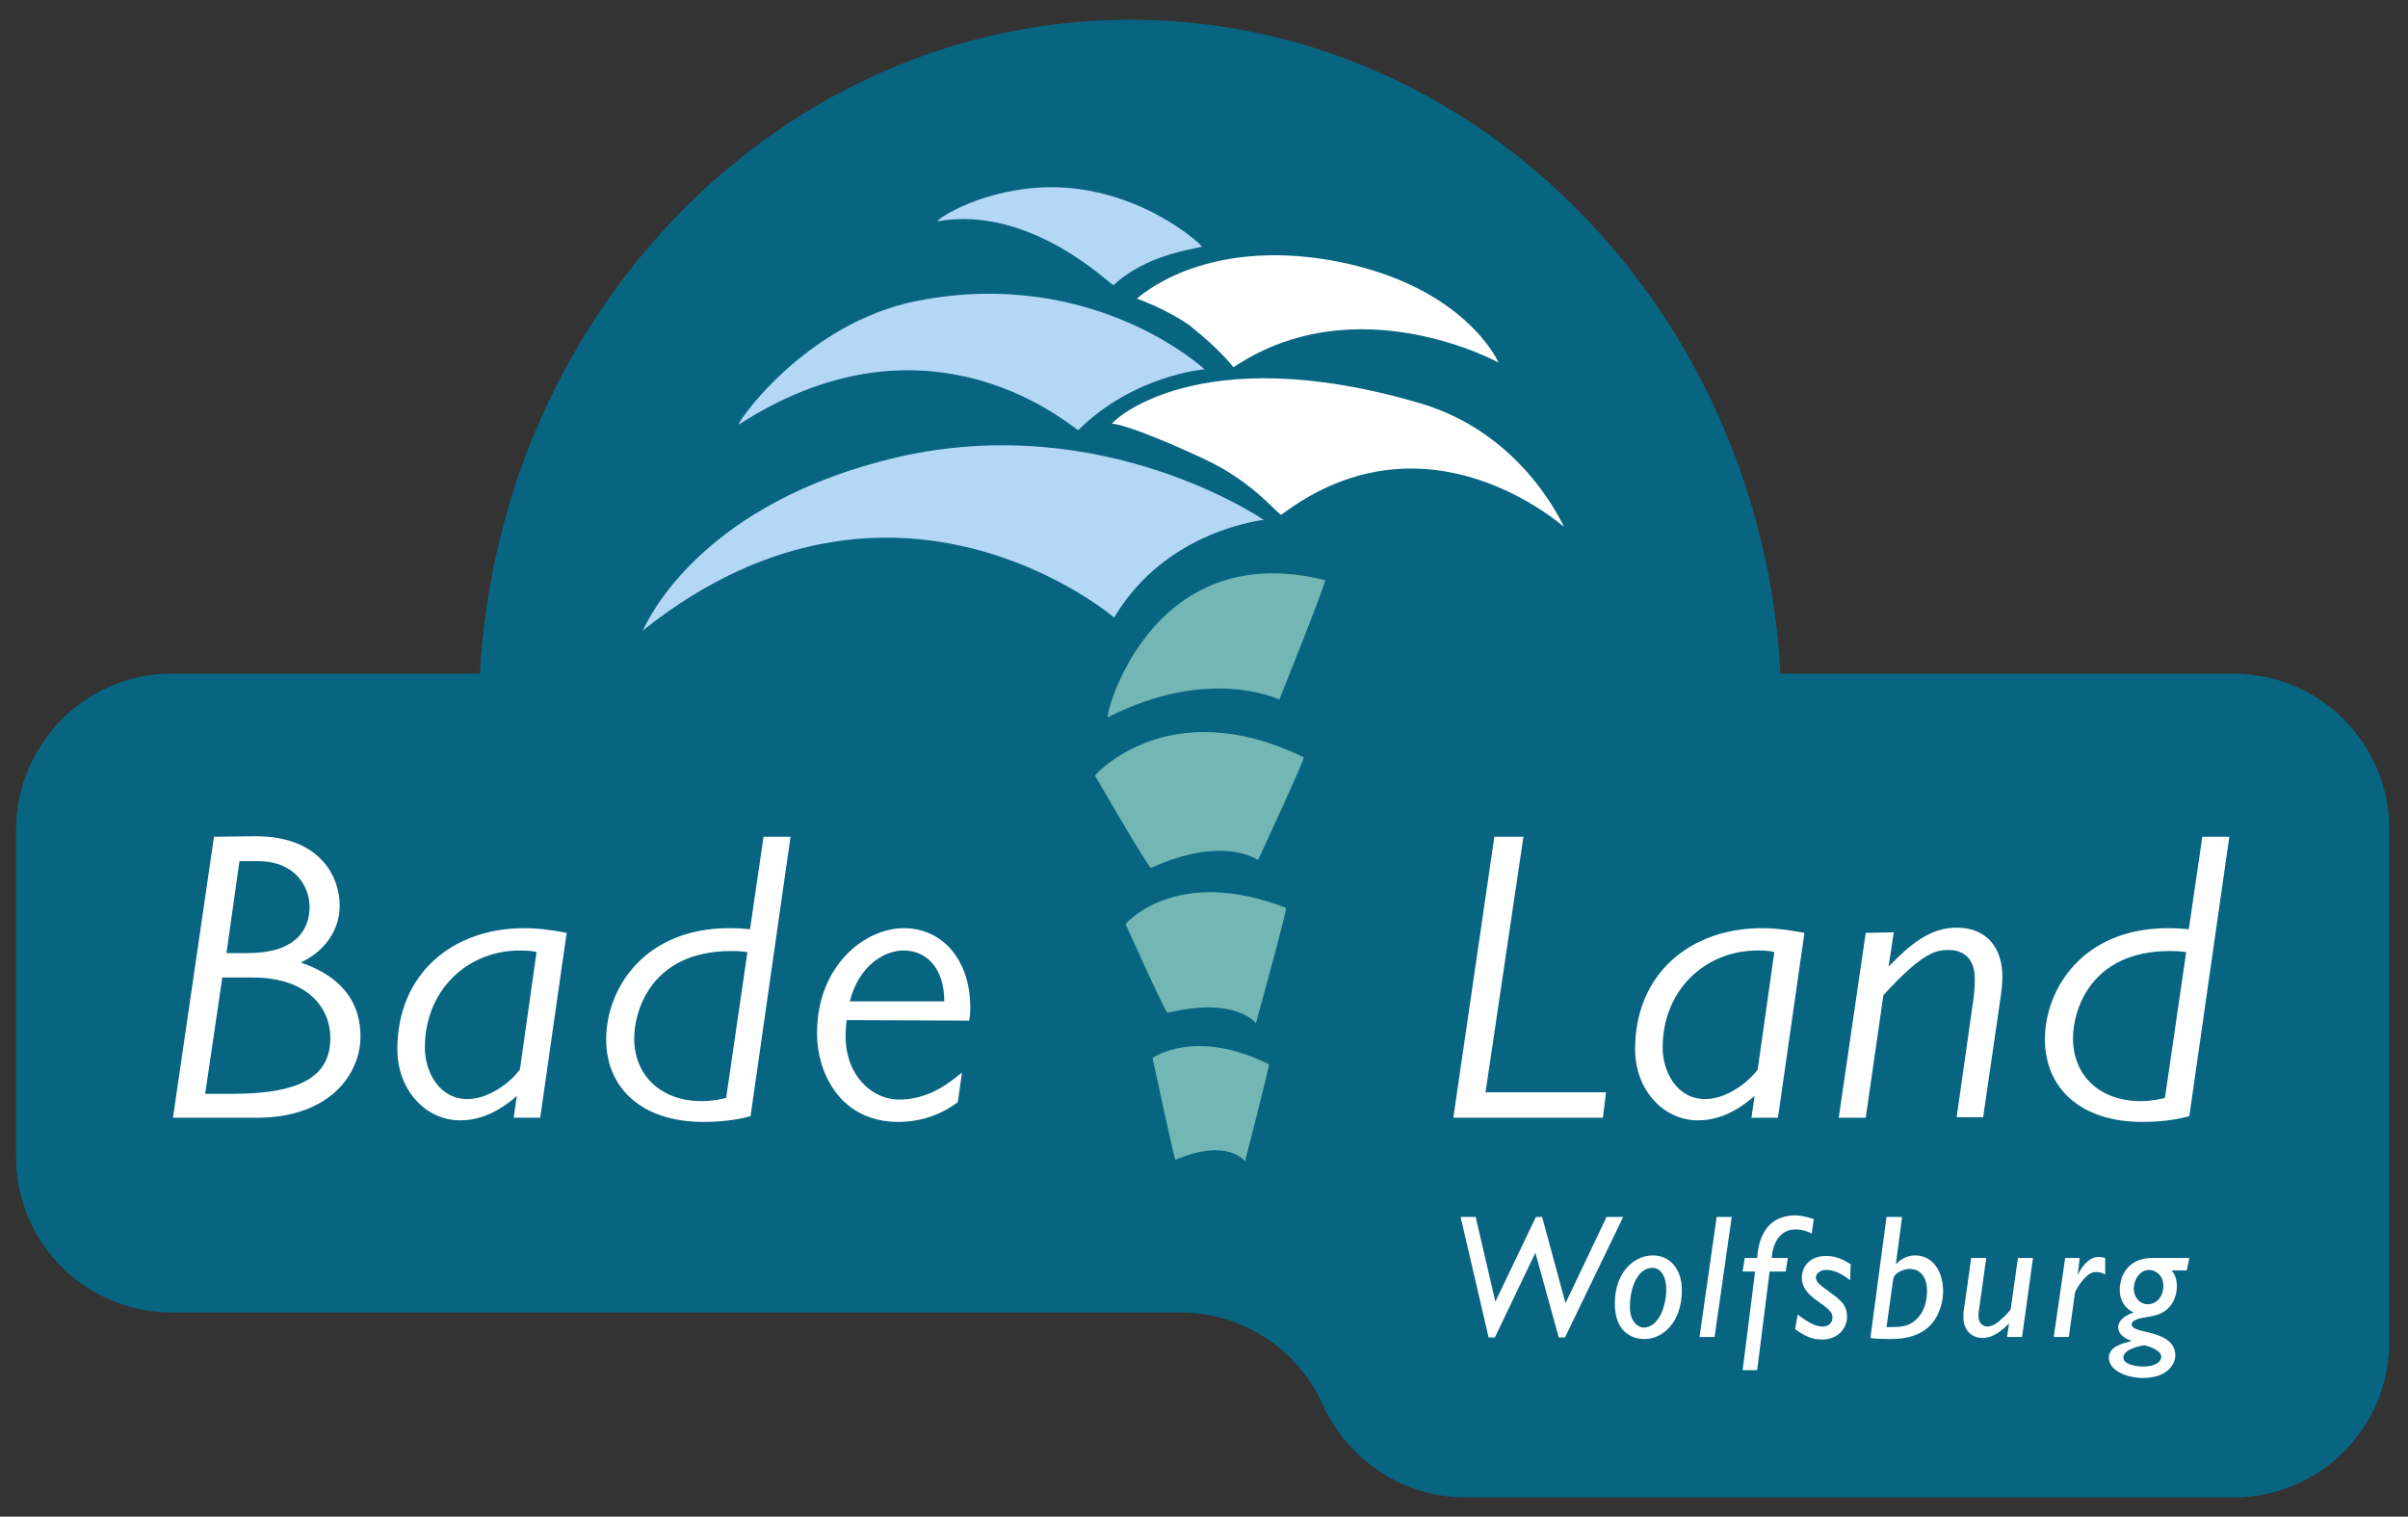 <?xml version="1.0" encoding="utf-8"?>
<!-- Generator: Adobe Illustrator 27.8.0, SVG Export Plug-In . SVG Version: 6.00 Build 0)  -->
<svg version="1.2" baseProfile="tiny" xmlns="http://www.w3.org/2000/svg" xmlns:xlink="http://www.w3.org/1999/xlink" x="0px"
	 y="0px" viewBox="0 0 463.6 292" overflow="visible" xml:space="preserve">
<rect x="0" y="0" width="463.6" height="292" fill="#333333" stroke="none"/>
<g id="Ebene_2">
	<path fill="#076582" d="M430,129.7h-87.2C339,59.6,284.3,3.8,217.6,3.8c-66.7,0-121.4,55.8-125.2,125.9H33.1
		c-16.5,0-29.9,13.4-30,29.9v63.1c0,16.6,13.4,30,30,30h79v0h115.2c12.7,0,23.5,7.9,27.9,19c0.1,0.1,0.2,0.3,0.3,0.4
		c5,9.5,14.9,16.1,26.4,16.2H430c16.6,0,30-13.4,30-30v-98.6C460,143.1,446.6,129.7,430,129.7z"/>
</g>
<g id="Ebene_1">
	<path fill="#FFFFFF" d="M214.1,81.6c1.3-0.1,7.8,2.1,18,6.9c9.4,4.4,14.2,10.9,14.6,10.6c28.4-21.4,54.5,2.6,54.4,2.3
		c-1.5-3.1-9.4-18.3-27.5-23.7C230.1,64.8,213.6,81.6,214.1,81.6 M218.9,57.5c0,0,12.4-11.9,37.8-7.3c25.4,4.7,31.8,19.6,31.8,19.6
		s-27.3-15-51,0.9c-0.1,0.1-1.8-2.7-8.4-8C224.6,59.5,218.9,57.5,218.9,57.5"/>
	<path fill="#72B7B3" d="M247.6,174.8c-21.3-8.3-30.9,3.1-30.9,3.1s7.7,17.2,8.1,17.1c13.2-3.2,17,2,17,2S247.9,174.9,247.6,174.8
		 M251,145.8c0.3,0.2-8.8,19.8-8.8,19.8s-6.5-4.9-20.6,1.5c-0.4,0.2-10.8-17.8-10.8-17.8S224.9,133.1,251,145.8 M255.1,111.7
		c-33.9-8.5-42.6,26.8-41.8,26.4c19.6-10,33-3.4,33-3.4S255.5,111.8,255.1,111.7 M244.3,204.9c0.2,0.1-4.6,18.7-4.6,18.7
		s-3.3-4.6-13.4-0.3c-0.2,0.1-4.4-19.6-4.4-19.6S230,197.8,244.3,204.9"/>
	<path fill="#B4D7F5" d="M231.9,71.1c0,0-13.6,1.1-24.3,11.7c-0.4,0.3-27.8-25.3-65.3-1.1c-1.2,0.8,12.3-19.5,34.4-23.8
		C210.7,51.3,231.9,71.1,231.9,71.1 M243.3,100.1c0,0-30.7-21.2-70.4-12.1c-37.5,8.7-47.9,30.8-49.1,33.3c-0.4,0.4,0.1,0.1,0.2-0.1
		c48.4-38.4,90.5-2.3,90.5-2.3C224.5,102,243.3,100.1,243.3,100.1 M231.4,47.5c-1.7,0.5-10.7,1.5-17,7.4
		c-0.3,0.3-15.7-15.5-33.9-12.3c-0.7,0.1,7-5.7,19.7-6.5C218.7,35.1,231.7,47.4,231.4,47.5"/>
	<path fill="#FFFFFF" d="M163.6,192.8c1.8-7,6.7-9.8,10.4-9.8c4.2,0,7.8,3.2,7.8,9.8H163.6z M186.6,196.5c0.1-0.6,0.2-1.4,0.2-2.6
		c0-8.9-5.2-15.2-12.8-15.2c-7.4,0-16.7,7.1-16.7,20.2c0,8.1,4.8,17.1,15.6,17.1c4.4,0,8.3-1.4,11.5-3.8l0.8-5.7
		c-1.8,1.4-5.9,5.2-12.1,5.2c-5.2,0-10.3-4.6-10.3-12.2c0-1.3,0.1-2.2,0.2-3.1L186.6,196.5L186.6,196.5z M139.8,211.4
		c-1,0.2-2.5,0.6-4.7,0.6c-7.7,0-13-4.8-13-12.1c0-5.2,3.2-16.8,18.7-16.8c1.4,0,2.4,0.1,3.1,0.2L139.8,211.4z M152.2,161.1h-5.2
		l-2.6,17.8c-1-0.1-2.6-0.2-4-0.2c-16.5,0-23.7,11.8-23.7,21.4c0,9.5,7,15.9,18.7,15.9c4.7,0,7.6-0.7,9.1-1.1L152.2,161.1z
		 M100.1,205.9c-1.8,2.5-6,5.7-10.1,5.7c-5.5,0-8.2-5.3-8.2-9.9c0-11,8.1-18.7,18.3-18.7c1.4,0,2.5,0.1,3.2,0.3L100.1,205.9z
		 M109.1,179.6c-1.7-0.3-4.7-0.9-8.2-0.9c-13.8,0-24.4,8.8-24.4,23.3c0,7.8,5.4,13.7,12.1,13.7c3,0,6.7-1,10.9-4.7l-0.6,4.2h5.1
		L109.1,179.6z M48.6,188.2c10.8,0,15,6,15,11.6c0,6.9-4.8,10.8-18.9,10.8h-5.2l3.3-22.4L48.6,188.2L48.6,188.2z M49.7,165.8
		c7.2,0,9.9,5,9.9,8.8c0,4.6-2.9,8.9-11.9,8.9h-4.1l2.5-17.7H49.7z M41.2,161.1l-7.9,54.1h16.1c14.4,0,20-8.7,20-15.6
		c0-8.9-6.4-12.5-11.5-14.3c3.8-1.7,7.5-5.5,7.5-11c0-5.2-3.5-13.3-16.2-13.3L41.2,161.1L41.2,161.1z"/>
	<path fill="#FFFFFF" d="M416.8,211.4c-1,0.2-2.5,0.6-4.7,0.6c-7.7,0-13-4.8-13-12.1c0-5.2,3.2-16.8,18.7-16.8
		c1.4,0,2.4,0.1,3.1,0.2L416.8,211.4z M429.2,161.1h-5.2l-2.6,17.8c-1-0.1-2.6-0.2-4-0.2c-16.5,0-23.7,11.8-23.7,21.4
		c0,9.5,7,15.9,18.7,15.9c4.7,0,7.6-0.7,9.1-1.1L429.2,161.1z M359.2,179.6l-5.2,35.6h5.2l3.4-23.6c7.5-8.2,10.1-8.7,12.5-8.7
		c2.5,0,5.1,1.2,5.1,5.6c0,1.3-0.1,2.5-0.2,3.4l-3.3,23.2h5.1l3.4-23.3c0.2-1.7,0.3-2.1,0.3-3.9c0-4.8-2.5-9.3-8.8-9.3
		c-5.2,0-9,3.3-13.1,7.5l1-6.6L359.2,179.6L359.2,179.6z M338.4,205.9c-1.8,2.5-6,5.7-10.1,5.7c-5.5,0-8.2-5.3-8.2-9.9
		c0-11,8.1-18.7,18.3-18.7c1.4,0,2.5,0.1,3.2,0.3L338.4,205.9z M347.4,179.6c-1.7-0.3-4.7-0.9-8.2-0.9c-13.8,0-24.4,8.8-24.4,23.3
		c0,7.8,5.4,13.7,12.1,13.7c3,0,6.7-1,10.9-4.7l-0.6,4.2h5.1L347.4,179.6z M293.3,161.1h-5.6l-7.9,54.1h28.8l0.6-4.9H286
		L293.3,161.1z"/>
	<path fill="#FFFFFF" d="M412.8,259c1.7,0.4,3.3,1.2,3.3,2.2c0,0.9-1,1.9-3.4,1.9c-1.7,0-3.9-0.5-3.9-1.7
		C408.8,259.8,411.7,259.2,412.8,259 M416.5,247.6c0,1.9-1.2,3.5-3,3.5c-1.6,0-2.7-1.4-2.7-3c0-1.5,1-3.6,3-3.6
		C415.3,244.6,416.5,245.7,416.5,247.6 M421.5,242.2h-6.7c-1,0-1.7,0-2.6,0.3c-3.5,1-4.1,4.4-4.1,5.8c0,1.3,0.4,3.3,2.7,4.4
		c-1.7,0.5-3,1.6-3,2.8c0,1.7,1.9,2.4,2.6,2.7c-1.6,0.4-4.4,1-4.4,3.2c0,2.4,3.3,3.9,6.6,3.9c4.5,0,6.2-2.5,6.2-4.4
		c0-2.8-2.9-3.8-4.9-4.3c-2.2-0.5-3.5-0.8-3.5-1.6c0-1,2.2-1.3,2.2-1.3c1.7-0.3,2.7-0.4,3.9-1.1c1.7-1,2.6-2.9,2.6-5
		c0-1.6-0.6-2.5-1-3h2.9L421.5,242.2z M400.4,242.2h-2.8l-2.2,15.2h2.9l1.2-8.6c0.4-0.9,0.9-1.5,1-1.7c1.4-1.9,2.3-2.2,3.1-2.2
		s1.4,0.3,1.7,0.5v-3.2c-0.3-0.1-0.7-0.2-1.2-0.2c-1.9,0-3.2,1.7-4.1,3.5L400.4,242.2z M391.4,242.2h-2.9l-1.4,9.9
		c-0.6,0.8-1.2,1.4-1.6,1.7c-0.7,0.7-1.8,1.6-2.9,1.6c-0.2,0-1.7-0.1-1.7-2.1c0-0.6,0.1-1,0.2-1.8l1.3-9.3h-2.9l-1.2,8.6
		c-0.3,1.8-0.3,2.1-0.3,2.8c0,2.5,1.6,4,3.7,4c2,0,3.7-1.4,5.1-2.8l-0.4,2.6h2.9L391.4,242.2z M364.5,246.2c0.3-1.3,2.2-1.9,3.2-1.9
		c1.2,0,3.3,0.7,3.3,4.3c0,1.6-0.4,4.6-3.1,6.2c-0.7,0.4-1.7,0.7-3.6,0.7c-0.5,0-0.9,0-1.1,0L364.5,246.2z M366.2,234.3h-3
		l-3.1,23.3c1.1,0.2,2.7,0.2,3.9,0.2c3,0,5.5-0.6,7.5-2.5c2.1-2.1,2.6-5.1,2.6-6.7c0-3.7-1.9-6.9-5.4-6.9c-1.9,0-3.1,1.1-3.7,1.7
		L366.2,234.3z M356.3,243.4c-0.8-0.5-2.5-1.6-4.7-1.6c-3.1,0-4.7,2-4.7,4.2c0,1.9,1.2,3.1,2.5,4.1c2.6,1.9,3.4,2.4,3.4,3.6
		c0,1-0.8,1.7-1.9,1.7c-1.5,0-2.9-0.9-4.8-2.3l-0.5,2.8c2.1,1.5,3.4,2,5.2,2c3.1,0,4.8-2.2,4.8-4.4c0-2.4-1.5-3.4-3.7-5
		c-1.1-0.8-2.3-1.6-2.3-2.5c0-0.8,0.8-1.5,2-1.5c1.7,0,3.2,0.9,4.6,2L356.3,243.4L356.3,243.4z M344.2,242.2h-3.1
		c0.2-2.9,1.6-5.5,4.6-5.5c0.3,0,1.6,0,3.1,0.8l0.4-2.8c-0.7-0.2-2.1-0.7-3.7-0.7c-1.4,0-4,0.4-5.6,2.8c-1.2,1.8-1.5,3.9-1.6,5.4
		h-2.4l-0.4,2.6h2.4l-2.4,19h2.8l2.4-19h3.1L344.2,242.2z M333.4,234.3h-2.9l-3.3,23.1h2.9L333.4,234.3z M320.8,248.2
		c0,3.2-1.4,7.4-4.4,7.4c-0.8,0-2.6-0.9-2.6-3.9c0-4.4,1.8-7.6,4.3-7.6C320,244.1,320.8,246.2,320.8,248.2 M323.8,248.4
		c0-4.1-2.3-6.7-5.6-6.7c-3.3,0-7.3,2.9-7.3,9.3c0,2.5,0.7,4.3,1.9,5.4c1,0.9,2.3,1.4,3.7,1.4C319.9,257.9,323.8,254.8,323.8,248.4
		 M312.5,234.3h-3.2l-7.9,16.6l-4.5-16.6h-1.2l-7.8,16.3l-3.8-16.3h-2.9l5.4,23.2h1.2l7.8-16.3l4.5,16.3h1.2L312.5,234.3z"/>
</g>
</svg>
